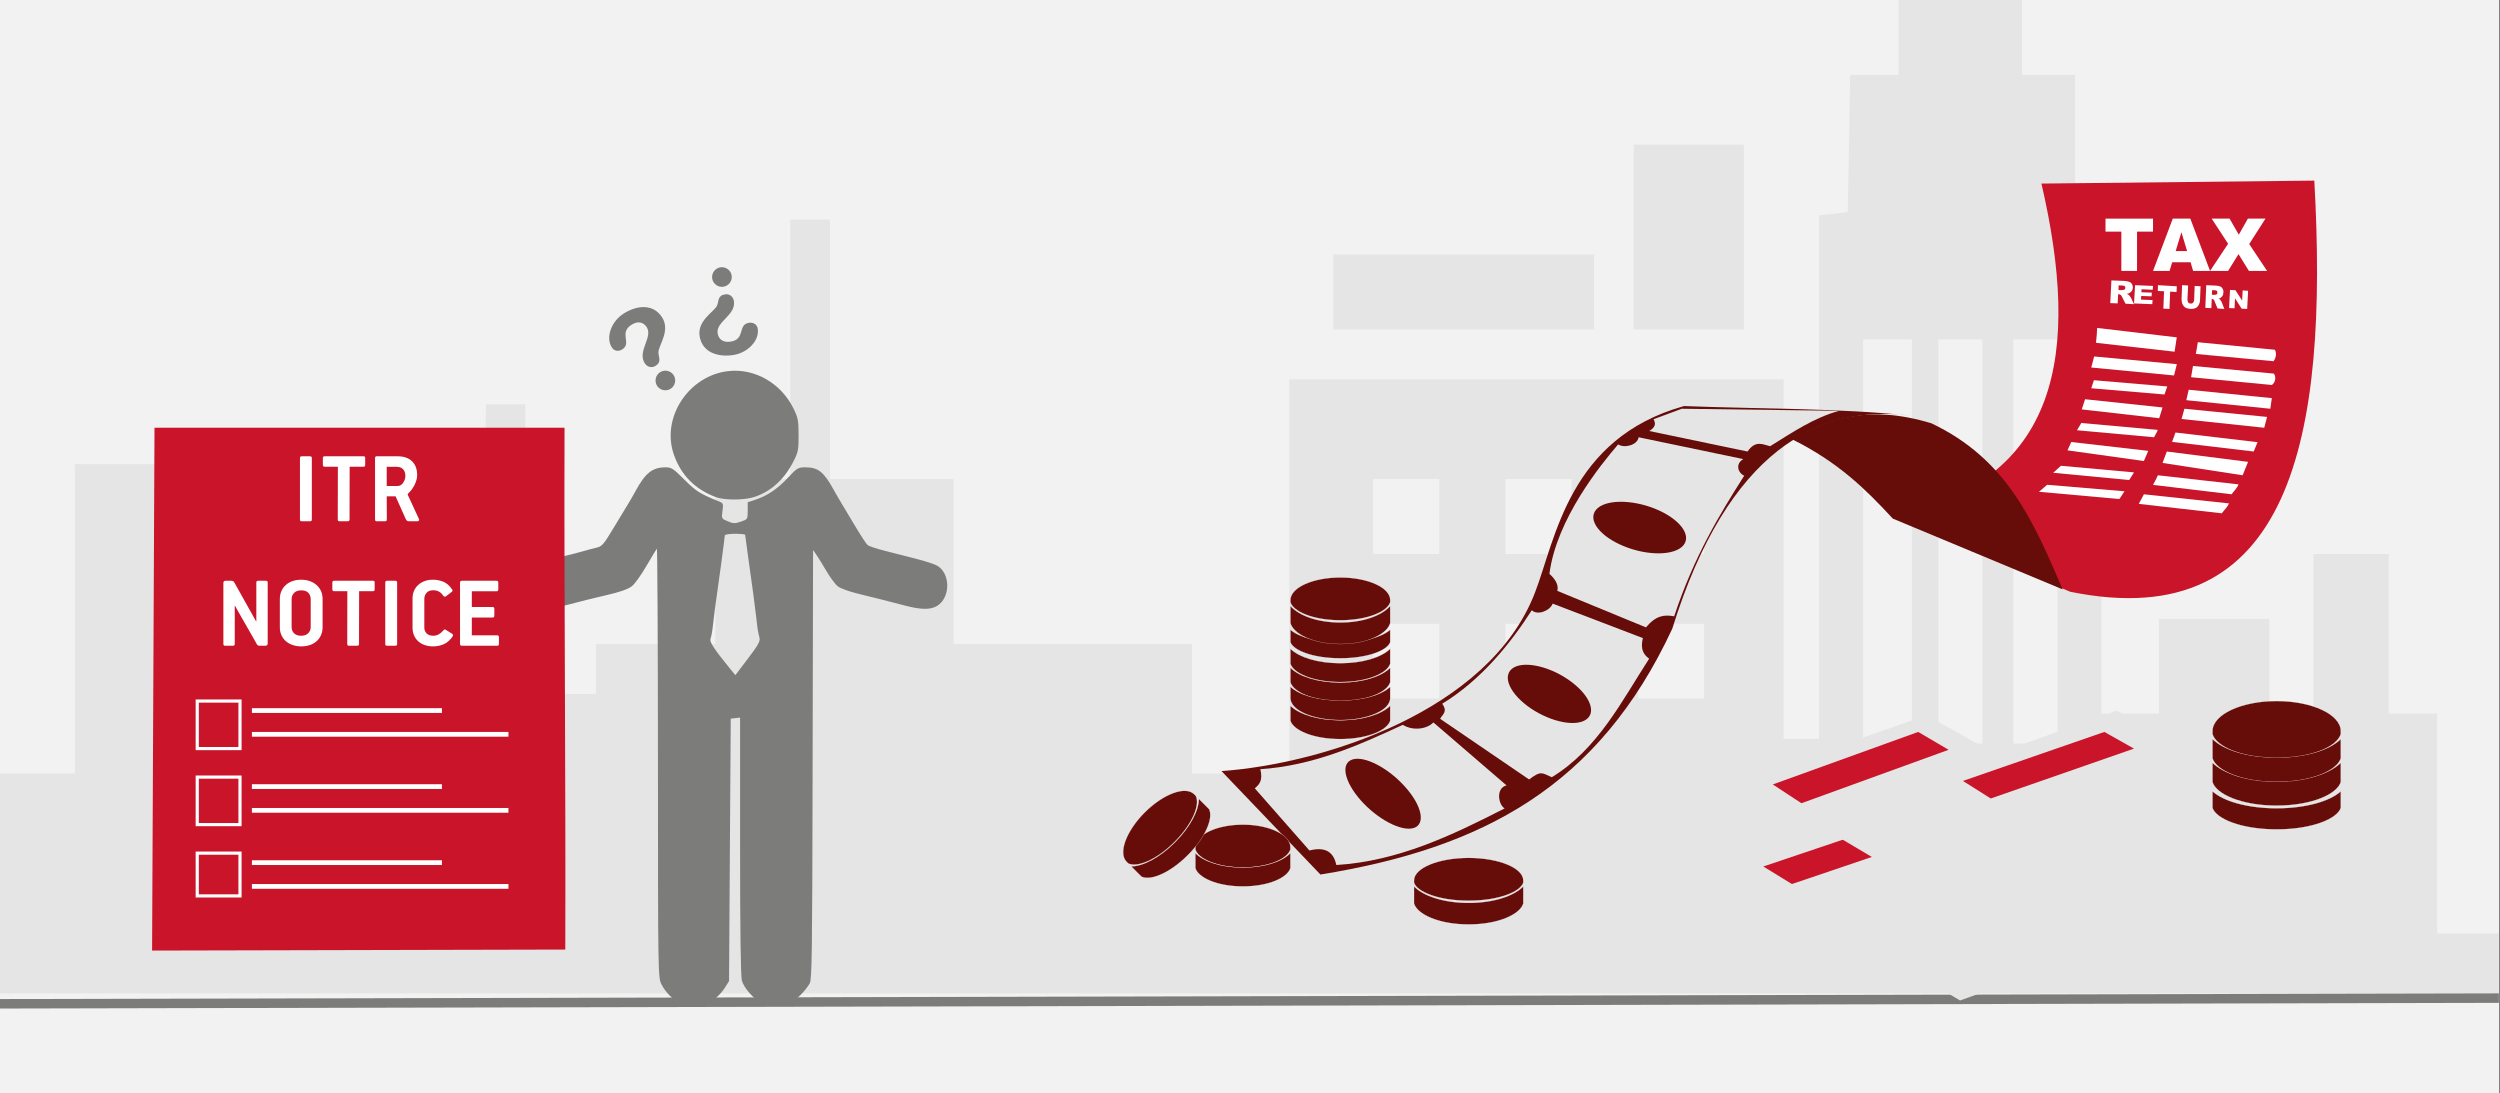 <svg width="526" height="230" xmlns="http://www.w3.org/2000/svg" xmlns:xlink="http://www.w3.org/1999/xlink" overflow="hidden"><rect width="100%" height="100%" fill="#808080" stroke="none"/><defs><clipPath id="clip0"><path d="M0 0 526 0 526 230 0 230Z" fill-rule="evenodd" clip-rule="evenodd"/></clipPath><clipPath id="clip1"><path d="M123.533 70.857 139.296 60.842 149.325 76.582 133.562 86.597Z" fill-rule="evenodd" clip-rule="evenodd"/></clipPath><clipPath id="clip2"><path d="M123.533 70.857 139.296 60.842 149.325 76.582 133.562 86.597Z" fill-rule="evenodd" clip-rule="evenodd"/></clipPath><clipPath id="clip3"><path d="M123.533 70.857 139.296 60.842 149.325 76.582 133.562 86.597Z" fill-rule="evenodd" clip-rule="evenodd"/></clipPath><clipPath id="clip4"><path d="M163.292 73.306 144.829 76.159 141.973 57.722 160.436 54.87Z" fill-rule="evenodd" clip-rule="evenodd"/></clipPath><clipPath id="clip5"><path d="M163.292 73.306 144.829 76.159 141.973 57.722 160.436 54.87Z" fill-rule="evenodd" clip-rule="evenodd"/></clipPath><clipPath id="clip6"><path d="M163.292 73.306 144.829 76.159 141.973 57.722 160.436 54.87Z" fill-rule="evenodd" clip-rule="evenodd"/></clipPath></defs><g clip-path="url(#clip0)"><rect x="0" y="0" width="525.239" height="230" fill="#FFFFFF" transform="scale(1.001 1)"/><rect x="0" y="0" width="525.239" height="230" fill="#F2F2F2" transform="scale(1.001 1)"/><path d="M0 185.876 0 162.752 7.907 162.752 15.758 162.752 15.758 130.239 15.758 97.663 40.369 97.663 64.98 97.663 64.98 130.239 64.98 162.752 74.724 162.752 84.468 162.752 84.468 154.434 84.468 146.054 93.043 145.739 101.618 145.424 101.841 115.243 102.119 85.062 106.295 85.062 110.415 85.062 110.415 115.495 110.415 145.991 117.877 145.991 125.282 145.991 125.282 140.699 125.282 135.469 137.81 135.469 150.339 135.469 150.339 118.141 150.339 100.814 158.245 100.814 166.096 100.814 166.096 73.531 166.096 46.185 170.272 46.185 174.449 46.185 174.449 73.531 174.449 100.814 187.478 100.814 200.452 100.814 200.452 118.141 200.452 135.469 225.508 135.469 250.564 135.469 250.564 149.142 250.564 162.752 260.754 162.752 270.999 162.752 270.999 121.292 270.999 79.832 322.95 79.832 374.9 79.832 374.9 117.637 374.9 155.443 378.631 155.443 382.361 155.443 382.361 100.373 382.361 45.303 385.368 44.988 388.375 44.61 388.653 30.181 388.876 15.752 393.943 15.752 399.066 15.752 399.066 7.876 399.066 0 412.039 0 425.013 0 425.013 7.876 425.013 15.752 430.581 15.752 436.149 15.752 436.149 30.433 436.149 45.177 438.933 45.177 441.717 45.177 441.717 97.663 441.717 150.15 447.787 150.15 453.8 150.15 453.8 140.194 453.8 130.239 465.382 130.239 477.019 130.239 477.019 140.194 477.019 150.15 481.641 150.15 486.262 150.15 486.262 133.39 486.262 116.566 494.169 116.566 502.076 116.566 502.076 133.39 502.076 150.15 507.142 150.15 512.265 150.15 512.265 173.274 512.265 196.398 518.78 196.398 525.239 196.398 525.239 202.699 525.239 209 262.647 209 0 209 0 185.876ZM401.85 113.92 401.85 71.389 396.727 71.389 391.604 71.389 391.604 113.92 391.604 156.451 396.727 156.451 401.85 156.451 401.85 113.92ZM416.661 113.92 416.661 71.389 412.039 71.389 407.418 71.389 407.418 113.92 407.418 156.451 412.039 156.451 416.661 156.451 416.661 113.92ZM432.474 113.92 432.474 71.389 427.797 71.389 423.176 71.389 423.176 113.92 423.176 156.451 427.797 156.451 432.474 156.451 432.474 113.92ZM302.515 139.123 302.515 131.247 295.555 131.247 288.595 131.247 288.595 139.123 288.595 146.999 295.555 146.999 302.515 146.999 302.515 139.123ZM330.355 139.123 330.355 131.247 323.395 131.247 316.435 131.247 316.435 139.123 316.435 146.999 323.395 146.999 330.355 146.999 330.355 139.123ZM358.196 139.123 358.196 131.247 351.236 131.247 344.276 131.247 344.276 139.123 344.276 146.999 351.236 146.999 358.196 146.999 358.196 139.123ZM302.515 108.69 302.515 100.814 295.555 100.814 288.595 100.814 288.595 108.69 288.595 116.566 295.555 116.566 302.515 116.566 302.515 108.69ZM330.355 108.69 330.355 100.814 323.395 100.814 316.435 100.814 316.435 108.69 316.435 116.566 323.395 116.566 330.355 116.566 330.355 108.69ZM358.196 108.69 358.196 100.814 351.236 100.814 344.276 100.814 344.276 108.69 344.276 116.566 351.236 116.566 358.196 116.566 358.196 108.69ZM280.242 61.434 280.242 53.557 307.637 53.557 335.033 53.557 335.033 61.434 335.033 69.31 307.637 69.31 280.242 69.31 280.242 61.434ZM343.385 49.903 343.385 30.433 354.966 30.433 366.548 30.433 366.548 49.903 366.548 69.31 354.966 69.31 343.385 69.31 343.385 49.903Z" fill="#E5E5E5" fill-rule="evenodd" transform="scale(1.001 1)"/><path d="M0 0-525.239-1.2" stroke="#7C7C7B" stroke-width="1.997" stroke-miterlimit="8" fill="none" fill-rule="evenodd" transform="matrix(-1.001 -0 -0 1 0 211.2)"/><path d="M32.816 132.849C31.536 132.338 30.011 130.788 29.157 129.128 28.421 127.7 28.417 127.493 28.405 82.433 28.392 57.54 28.293 37.294 28.171 37.443 28.05 37.591 27.035 39.276 25.918 41.186 24.801 43.096 23.445 44.975 22.905 45.361 21.983 46.02 20.389 46.573 17.469 47.244 14.988 47.815 11.885 48.589 9.258 49.29 4.595 50.537 3.242 50.464 1.518 48.878 0.348 47.8 0.195 47.451 0.057 45.529-0.087 43.523-0.023 43.297 1.044 42.077 2.198 40.757 4.004 40.032 8.724 38.995 9.706 38.779 11.392 38.346 12.472 38.033 13.552 37.719 14.836 37.376 15.327 37.27 16.662 36.983 16.911 36.697 19.337 32.648 20.567 30.596 21.85 28.476 22.188 27.937 22.527 27.398 23.197 26.232 23.677 25.345 25.756 21.505 27.242 20.326 30 20.326 31.244 20.326 31.65 20.592 33.975 22.925 36.392 25.351 37.288 25.918 41.161 27.47 42.136 27.86 42.178 27.965 41.968 29.501 41.749 31.104 41.761 31.126 43.081 31.683 44.243 32.173 44.601 32.182 45.843 31.753 47.253 31.266 47.271 31.237 47.271 29.467L47.271 27.675 48.896 27.137C51.417 26.302 53.512 24.884 55.733 22.507 57.655 20.45 57.864 20.326 59.415 20.326 62.055 20.326 63.261 21.279 65.308 24.983 65.908 26.069 66.672 27.396 67.007 27.932 67.341 28.468 68.602 30.572 69.809 32.608 71.015 34.643 72.22 36.484 72.486 36.699 72.751 36.914 74.334 37.439 76.002 37.865 77.671 38.291 80.642 39.051 82.605 39.554 84.568 40.056 86.594 40.717 87.108 41.021 89.944 42.702 89.906 47.801 87.045 49.499 85.632 50.338 83.616 50.297 80.108 49.358 78.537 48.938 76.369 48.376 75.289 48.11 74.21 47.844 71.927 47.279 70.216 46.854 68.506 46.429 66.699 45.76 66.202 45.367 65.705 44.974 64.662 43.575 63.885 42.258 63.108 40.941 62.145 39.38 61.745 38.788L61.018 37.712 61 40.401C60.986 41.88 60.95 62.206 60.908 85.571 60.843 122.614 60.765 128.164 60.298 128.928 59.263 130.62 57.61 132.277 56.473 132.761 55.104 133.344 51.47 133.405 50.06 132.868 48.634 132.325 46.468 129.868 46.036 128.304 45.8 127.449 45.668 117.367 45.667 99.977L45.667 72.977 44.685 73.09 43.704 73.203 43.525 100.807 43.347 128.411 42.567 129.67C41.638 131.171 40.246 132.44 39.018 132.91 37.868 133.348 33.973 133.31 32.818 132.849ZM49.748 56.175C49.402 54.794 49.333 54.364 49.082 52.052 48.848 49.898 48.217 45.189 47.251 38.384 46.968 36.386 46.736 34.652 46.736 34.53 46.736 34.407 45.772 34.307 44.594 34.307 43.416 34.307 42.453 34.462 42.453 34.651 42.453 35.063 41.176 44.633 40.682 47.929 40.489 49.211 40.227 51.228 40.098 52.411 39.832 54.857 39.708 55.618 39.434 56.483 39.247 57.079 40.336 58.736 43.323 62.398L44.671 64.05 47.322 60.561C49.494 57.701 49.932 56.909 49.748 56.175ZM40.635 26.612C36.196 24.971 33.225 21.958 31.724 17.575 29.062 9.803 34.913 0.95 43.295 0.068 48.827-0.514 54.299 2.66 56.899 7.958 57.84 9.875 57.956 10.478 57.967 13.514 57.98 16.581 57.875 17.126 56.935 18.989 55.009 22.81 52.24 25.358 48.724 26.544 46.626 27.252 42.459 27.287 40.635 26.612Z" fill="#7C7C7B" fill-rule="evenodd" transform="matrix(1.001 0 -0 1 110 78)"/><g clip-path="url(#clip1)"><g clip-path="url(#clip2)"><g clip-path="url(#clip3)"><path d="M9.08 0C12.308 0 15.486 1.487 15.486 5.043 15.486 8.323 11.728 9.584 10.921 10.769 10.315 11.65 10.518 12.889 8.853 12.889 7.769 12.889 7.239 12.007 7.239 11.2 7.239 8.197 11.652 7.517 11.652 5.044 11.652 3.683 10.746 2.875 9.232 2.875 6.003 2.875 7.264 6.204 4.819 6.204 3.936 6.204 3.178 5.674 3.178 4.666 3.178 2.192 6.002 0 9.08 0ZM8.954 14.527C10.088 14.527 11.023 15.459 11.023 16.595 11.023 17.732 10.089 18.664 8.954 18.664 7.819 18.664 6.885 17.733 6.885 16.595 6.885 15.459 7.819 14.527 8.954 14.527Z" fill="#7C7C7B" transform="matrix(0.845 -0.537 0.536 0.844 123.533 70.857)"/></g></g></g><path d="M0.507 0 86.692 0C86.569 34.865 86.974 74.922 86.85 109.788L0 110 0.507 0Z" fill="#C91429" fill-rule="evenodd" transform="matrix(1.001 0 -0 1 32 90)"/><rect x="0" y="0" width="8.987" height="10" stroke="#FFFFFF" stroke-width="0.666" stroke-miterlimit="8" fill="none" transform="matrix(1.001 0 -0 1 41.5 147.5)"/><rect x="0" y="0" width="8.987" height="10" stroke="#FFFFFF" stroke-width="0.666" stroke-miterlimit="8" fill="none" transform="matrix(1.001 0 -0 1 41.5 163.5)"/><rect x="0" y="0" width="8.987" height="9" stroke="#FFFFFF" stroke-width="0.666" stroke-miterlimit="8" fill="none" transform="matrix(1.001 0 -0 1 41.5 179.5)"/><rect x="0" y="0" width="39.942" height="1" fill="#FFFFFF" transform="matrix(1.001 0 -0 1 53 149)"/><rect x="0" y="0" width="53.922" height="1" fill="#FFFFFF" transform="matrix(1.001 0 -0 1 53 154)"/><path d="M16.381 28.209C15.723 28.209 15.219 28.387 14.868 28.741 14.518 29.096 14.343 29.532 14.343 30.049L14.343 35.944C14.343 36.461 14.514 36.894 14.858 37.241 15.201 37.588 15.701 37.762 16.359 37.762 16.973 37.762 17.458 37.588 17.816 37.241 18.174 36.894 18.353 36.461 18.353 35.944L18.353 30.049C18.353 29.532 18.189 29.096 17.86 28.741 17.531 28.387 17.038 28.209 16.381 28.209ZM50.136 26.192 57.434 26.192C57.668 26.192 57.785 26.318 57.785 26.569L57.785 28.01C57.785 28.276 57.668 28.409 57.434 28.409L52.218 28.409 52.218 31.711 56.579 31.711C56.828 31.711 56.952 31.844 56.952 32.11L56.952 33.529C56.952 33.794 56.835 33.927 56.601 33.927L52.218 33.927 52.218 37.673 57.566 37.673C57.799 37.673 57.916 37.799 57.916 38.05L57.916 39.49C57.916 39.742 57.799 39.867 57.566 39.867L50.136 39.867C49.873 39.867 49.742 39.742 49.742 39.49L49.742 26.569C49.742 26.318 49.873 26.192 50.136 26.192ZM34.417 26.192 36.126 26.192C36.229 26.192 36.32 26.218 36.4 26.27 36.481 26.322 36.521 26.414 36.521 26.547L36.521 39.535C36.521 39.756 36.389 39.867 36.126 39.867L34.417 39.867C34.154 39.867 34.023 39.756 34.023 39.535L34.023 26.547C34.023 26.311 34.154 26.192 34.417 26.192ZM23.272 26.192 31.468 26.192C31.688 26.192 31.797 26.311 31.797 26.547L31.797 27.988C31.797 28.106 31.775 28.202 31.731 28.276 31.688 28.35 31.6 28.387 31.468 28.387L28.532 28.387 28.51 39.512C28.51 39.749 28.378 39.867 28.115 39.867L26.428 39.867C26.165 39.867 26.034 39.756 26.034 39.535L26.055 28.387 23.272 28.387C23.024 28.387 22.9 28.254 22.9 27.988L22.9 26.569C22.9 26.318 23.024 26.192 23.272 26.192ZM0.504 26.192 1.6 26.192C1.804 26.192 1.954 26.222 2.049 26.281 2.144 26.34 2.235 26.444 2.323 26.591L6.882 34.748 6.925 34.703 6.925 26.525C6.925 26.303 7.064 26.192 7.342 26.192L8.898 26.192C9.175 26.192 9.314 26.303 9.314 26.525L9.314 39.402C9.314 39.579 9.263 39.701 9.161 39.767 9.058 39.834 8.942 39.867 8.81 39.867L7.714 39.867C7.554 39.867 7.418 39.849 7.309 39.812 7.199 39.775 7.101 39.675 7.013 39.512 6.882 39.261 6.695 38.925 6.454 38.504 6.213 38.083 5.946 37.617 5.654 37.108 5.362 36.598 5.055 36.062 4.734 35.501 4.412 34.94 4.105 34.404 3.813 33.894 3.521 33.384 3.254 32.915 3.013 32.487 2.772 32.058 2.586 31.718 2.455 31.467L2.389 31.49 2.389 39.512C2.389 39.749 2.257 39.867 1.994 39.867L0.394 39.867C0.132 39.867 0 39.756 0 39.535L0 26.702C0 26.525 0.033 26.396 0.099 26.314 0.164 26.233 0.3 26.192 0.504 26.192ZM44.01 25.971C44.77 25.971 45.496 26.108 46.191 26.381 46.885 26.654 47.509 27.19 48.064 27.988 48.137 28.076 48.17 28.172 48.163 28.276 48.156 28.379 48.086 28.475 47.955 28.564L46.771 29.473C46.654 29.547 46.541 29.561 46.431 29.517 46.322 29.473 46.238 29.399 46.179 29.295 45.683 28.556 44.989 28.187 44.098 28.187 43.484 28.187 43.02 28.368 42.706 28.73 42.392 29.092 42.235 29.517 42.235 30.005L42.235 36.055C42.235 36.528 42.395 36.931 42.717 37.263 43.038 37.595 43.506 37.762 44.12 37.762 44.529 37.762 44.908 37.662 45.259 37.462 45.61 37.263 45.909 37.015 46.158 36.72 46.231 36.646 46.307 36.569 46.388 36.487 46.468 36.406 46.581 36.41 46.727 36.498L48.042 37.318C48.145 37.377 48.214 37.455 48.251 37.551 48.287 37.647 48.276 37.747 48.218 37.85 47.706 38.633 47.096 39.187 46.388 39.512 45.679 39.837 44.908 40 44.076 40 43.433 40 42.849 39.908 42.322 39.723 41.796 39.538 41.343 39.276 40.964 38.936 40.584 38.596 40.288 38.183 40.076 37.695 39.864 37.208 39.758 36.661 39.758 36.055L39.758 29.916C39.758 29.325 39.864 28.786 40.076 28.298 40.288 27.811 40.584 27.397 40.964 27.057 41.343 26.717 41.793 26.451 42.312 26.259 42.83 26.067 43.396 25.971 44.01 25.971ZM16.359 25.971C16.987 25.971 17.572 26.063 18.112 26.248 18.653 26.433 19.128 26.699 19.537 27.046 19.945 27.393 20.267 27.818 20.501 28.32 20.735 28.823 20.851 29.391 20.851 30.027L20.851 35.966C20.851 36.587 20.738 37.148 20.512 37.651 20.285 38.153 19.975 38.578 19.58 38.925 19.186 39.272 18.715 39.538 18.167 39.723 17.619 39.908 17.023 40 16.381 40 15.738 40 15.143 39.908 14.595 39.723 14.047 39.538 13.572 39.276 13.17 38.936 12.768 38.596 12.45 38.175 12.217 37.673 11.983 37.171 11.866 36.602 11.866 35.966L11.866 30.027C11.866 29.406 11.979 28.845 12.206 28.343 12.432 27.84 12.746 27.412 13.148 27.057 13.55 26.702 14.025 26.433 14.573 26.248 15.12 26.063 15.716 25.971 16.359 25.971ZM34.331 2.216 34.331 6.25 36.654 6.25C36.917 6.25 37.148 6.176 37.345 6.028 37.542 5.881 37.71 5.696 37.849 5.474 37.987 5.253 38.09 5.02 38.155 4.776 38.221 4.532 38.254 4.315 38.254 4.122 38.254 3.561 38.101 3.103 37.794 2.748 37.487 2.394 37.005 2.216 36.347 2.216ZM32.227 0 36.567 0C37.896 0 38.923 0.347 39.646 1.042 40.369 1.736 40.73 2.711 40.73 3.967 40.73 4.307 40.679 4.654 40.577 5.009 40.475 5.364 40.336 5.714 40.161 6.062 39.985 6.409 39.785 6.734 39.558 7.037 39.332 7.34 39.094 7.602 38.846 7.824 38.773 7.897 38.736 7.971 38.736 8.045 38.736 8.104 38.773 8.193 38.846 8.311L41.103 13.187C41.161 13.305 41.165 13.416 41.114 13.519 41.063 13.623 40.957 13.675 40.796 13.675L39.131 13.675C38.839 13.675 38.649 13.63 38.561 13.542 38.473 13.453 38.393 13.335 38.32 13.187L36.194 8.422 34.331 8.422C34.331 9.249 34.335 10.069 34.342 10.882 34.35 11.695 34.353 12.515 34.353 13.342 34.353 13.564 34.222 13.675 33.959 13.675L32.271 13.675C32.008 13.675 31.877 13.564 31.877 13.342L31.877 0.377C31.877 0.126 31.994 0 32.227 0ZM21.28 0 29.476 0C29.695 0 29.805 0.118 29.805 0.355L29.805 1.795C29.805 1.913 29.783 2.01 29.739 2.083 29.695 2.157 29.608 2.194 29.476 2.194L26.54 2.194 26.517 13.32C26.517 13.556 26.386 13.675 26.123 13.675L24.436 13.675C24.173 13.675 24.041 13.564 24.041 13.342L24.063 2.194 21.28 2.194C21.031 2.194 20.907 2.061 20.907 1.795L20.907 0.377C20.907 0.126 21.031 0 21.28 0ZM16.486 0 18.196 0C18.298 0 18.389 0.026 18.47 0.078 18.55 0.129 18.59 0.222 18.59 0.355L18.59 13.342C18.59 13.564 18.459 13.675 18.196 13.675L16.486 13.675C16.223 13.675 16.092 13.564 16.092 13.342L16.092 0.355C16.092 0.118 16.223 0 16.486 0Z" fill="#FFFFFF" fill-rule="evenodd" transform="matrix(1.001 0 -0 1 47 96)"/><g clip-path="url(#clip4)"><g clip-path="url(#clip5)"><g clip-path="url(#clip6)"><path d="M9.076 0C12.303 0 15.481 1.486 15.481 5.041 15.481 8.319 11.724 9.58 10.917 10.765 10.312 11.646 10.514 12.884 8.85 12.884 7.766 12.884 7.236 12.002 7.236 11.196 7.236 8.193 11.647 7.514 11.647 5.042 11.647 3.681 10.742 2.874 9.228 2.874 6.001 2.874 7.261 6.201 4.817 6.201 3.935 6.201 3.177 5.672 3.177 4.664 3.177 2.191 6 0 9.076 0ZM8.951 14.521C10.084 14.521 11.018 15.453 11.018 16.589 11.018 17.725 10.085 18.657 8.951 18.657 7.816 18.657 6.883 17.727 6.883 16.589 6.883 15.453 7.816 14.521 8.951 14.521Z" fill="#7C7C7B" transform="matrix(-0.99 0.153 -0.153 -0.988 163.292 73.306)"/></g></g></g><rect x="0" y="0" width="39.942" height="1" fill="#FFFFFF" transform="matrix(1.001 0 -0 1 53 165)"/><rect x="0" y="0" width="53.922" height="1" fill="#FFFFFF" transform="matrix(1.001 0 -0 1 53 170)"/><rect x="0" y="0" width="39.942" height="1" fill="#FFFFFF" transform="matrix(1.001 0 -0 1 53 181)"/><rect x="0" y="0" width="53.922" height="1" fill="#FFFFFF" transform="matrix(1.001 0 -0 1 53 186)"/><path d="M31.487 0.625 88.842 0C91.867 53.934 84.088 96 37.537 86.506L0 70.61C35.376 63.427 39.76 36.32 31.487 0.625Z" fill="#C91429" fill-rule="evenodd" transform="matrix(1.001 0 -0 1 398 38)"/><path d="M0 77.234C20.796 75.777 56.214 64.832 65.879 39.718 70.244 28.432 72.987 7.224 97.213 0.434 113.113 1.054 129.856 0.868 144.79 2.449 125.522 0 106.41 9.705 94.75 47.283 79.285 80.552 54.842 93.481 20.796 99L0 77.234Z" fill="#660D0A" fill-rule="evenodd" transform="matrix(1.001 0 -0 1 257 85)"/><path d="M0 7.394C9.888 12.293 15.697 18.127 21.228 24.118L56.917 39C50.737 24.554 45.206 11.606 29.324 4.056 15.883 0 7.756 3.182 0 7.394Z" fill="#660D0A" fill-rule="evenodd" transform="matrix(1.001 0 -0 1 377 85)"/><path d="M0 13.854 11.49 26.943C15.125 26.019 16.604 27.516 17.159 30 30.22 29.172 41.433 23.758 52.523 18.089 51.198 17.325 50.613 13.822 52.923 13.248L37.551 0C36.258 1.338 33.393 1.879 31.113 0.51 21.656 4.904 12.137 9.108 1.171 9.841 1.756 12.197 0.955 13.089 0 13.854Z" fill="#E5E5E5" fill-rule="evenodd" transform="matrix(1.001 0 -0 1 264 152)"/><path d="M13.639 6.569C17.191 10.546 17.974 14.433 15.415 15.217 12.856 16 7.888 13.409 4.335 9.431 0.813 5.454 0 1.567 2.589 0.783 5.148 0 10.116 2.591 13.639 6.569Z" fill="#660D0A" fill-rule="evenodd" transform="matrix(1.001 0 -0 1 282 159)"/><path d="M0 24.234 18.704 37C21.309 35.004 21.466 35.701 23.475 36.525 33.203 30.601 38.319 20.242 43.936 11.594 42.744 10.707 42.053 9.598 42.618 7.254L23.663 0C23.067 1.552 20.43 2.534 19.269 1.394 14.75 8.458 8.63 16.061 0.439 21.066 1.663 22.777 0.502 23.283 0 24.234Z" fill="#E5E5E5" fill-rule="evenodd" transform="matrix(1.001 0 -0 1 303 127)"/><path d="M13.889 3.948C18.215 6.894 19.971 10.629 17.839 12.299 15.676 14 10.409 12.967 6.082 10.052 1.756 7.106 0 3.371 2.163 1.67 4.295 0 9.562 1.002 13.889 3.948Z" fill="#660D0A" fill-rule="evenodd" transform="matrix(1.001 0 -0 1 316 139)"/><path d="M1.656 32.321 20.283 40C22.408 37.482 24.096 37.294 26.221 37.671 30.377 25.051 35.909 16.019 40.941 8.088 39.597 7.49 39.034 5.57 40.753 4.595L18.751 0C18.501 1.637 15.814 2.36 14.439 1.511 10.845 5.696 1.469 17.215 0 28.733 1.563 30.149 1.906 31.314 1.656 32.321Z" fill="#E5E5E5" fill-rule="evenodd" transform="matrix(1.001 0 -0 1 326 92)"/><path d="M14.251 2.056C19.31 4.113 21.968 7.55 20.175 9.729 18.349 11.908 12.777 12 7.718 9.944 2.626 7.887 0 4.45 1.793 2.271 3.587 0.092 9.159 0 14.251 2.056Z" fill="#660D0A" fill-rule="evenodd" transform="matrix(1.001 0 -0 1 334 105)"/><path d="M0.906 2.203 6.845 0 39.942 0.434C34.723 1.831 30.097 4.965 25.409 7.883 23.878 7.541 22.378 6.517 20.659 9L0 4.686C1.281 3.91 1.438 3.166 0.906 2.203Z" fill="#E5E5E5" fill-rule="evenodd" transform="matrix(1.001 0 -0 1 347 86)"/><path d="M0 0 9.986 0 9.986 2.735 6.627 2.735 6.627 11 3.329 11 3.329 2.735 0 2.735 0 0Z" fill="#FFFFFF" fill-rule="evenodd" transform="matrix(1.001 0 -0 1 443 46)"/><path d="M7.896 9.187 4.025 9.187 3.472 11 0 11 4.148 0 7.835 0 11.983 11 8.419 11 7.896 9.187ZM7.159 6.821 5.961 2.858 4.762 6.821 7.159 6.821Z" fill="#FFFFFF" fill-rule="evenodd" transform="matrix(1.001 0 -0 1 453 46)"/><path d="M0.339 0 4.097 0 6.038 3.38 7.947 0 11.644 0 8.225 5.346 11.983 11 8.163 11 5.976 7.466 3.789 11 0 11 3.789 5.285 0.339 0Z" fill="#FFFFFF" fill-rule="evenodd" transform="matrix(1.001 0 -0 1 465 46)"/><path d="M0 4.773 0.241 0 2.858 0.097C3.34 0.13 3.719 0.195 3.96 0.292 4.201 0.357 4.407 0.519 4.545 0.747 4.683 0.974 4.752 1.234 4.752 1.526 4.717 1.786 4.648 2.013 4.545 2.208 4.407 2.403 4.235 2.532 4.029 2.662 3.891 2.727 3.684 2.792 3.443 2.825 3.65 2.89 3.753 2.955 3.856 3.019 3.891 3.052 3.994 3.149 4.098 3.279 4.201 3.409 4.27 3.506 4.304 3.571L4.993 5 3.202 4.903 2.445 3.409C2.341 3.214 2.273 3.084 2.169 3.052 2.066 2.955 1.963 2.922 1.791 2.922L1.653 2.89 1.549 4.838 0 4.773ZM1.722 2.013 2.376 2.045C2.445 2.045 2.582 2.013 2.789 1.981 2.892 1.981 2.996 1.916 3.065 1.851 3.133 1.753 3.168 1.688 3.168 1.558 3.168 1.429 3.133 1.299 3.03 1.201 2.927 1.136 2.755 1.071 2.445 1.071L1.756 1.039 1.722 2.013Z" fill="#FFFFFF" fill-rule="evenodd" transform="matrix(1.001 0 -0 1 444 59)"/><path d="M0.217 0 3.994 0.157 3.932 0.967 1.579 0.863 1.548 1.49 3.747 1.569 3.685 2.353 1.517 2.275 1.455 3.033 3.901 3.137 3.839 4 0 3.843 0.217 0Z" fill="#FFFFFF" fill-rule="evenodd" transform="matrix(1.001 0 -0 1 449 60)"/><path d="M0.029 0 3.994 0.23 3.937 1.447 2.596 1.349 2.454 5 1.17 4.934 1.312 1.283 0 1.217 0.029 0Z" fill="#FFFFFF" fill-rule="evenodd" transform="matrix(1.001 0 -0 1 454 60)"/><path d="M2.755 0.162 3.994 0.227 3.884 3.084C3.884 3.377 3.829 3.636 3.746 3.864 3.664 4.123 3.526 4.351 3.361 4.513 3.195 4.708 3.03 4.805 2.837 4.87 2.589 4.968 2.314 5 1.956 5 1.763 4.968 1.543 4.935 1.322 4.903 1.074 4.87 0.881 4.773 0.744 4.675 0.578 4.578 0.441 4.416 0.331 4.221 0.193 4.058 0.138 3.864 0.083 3.669 0.028 3.377 0 3.084 0 2.857L0.11 0 1.377 0.065 1.24 2.987C1.24 3.247 1.295 3.474 1.405 3.636 1.515 3.766 1.68 3.864 1.901 3.864 2.121 3.896 2.286 3.831 2.424 3.669 2.562 3.539 2.617 3.344 2.644 3.084L2.755 0.162Z" fill="#FFFFFF" fill-rule="evenodd" transform="matrix(1.001 0 -0 1 459 60)"/><path d="M0 4.773 0.193 0 2.286 0.097C2.672 0.13 2.975 0.195 3.168 0.292 3.361 0.357 3.526 0.519 3.636 0.747 3.774 0.974 3.829 1.234 3.801 1.526 3.801 1.786 3.746 2.013 3.636 2.208 3.526 2.403 3.388 2.532 3.223 2.662 3.113 2.727 2.947 2.792 2.782 2.825 2.92 2.89 3.03 2.955 3.085 3.019 3.14 3.052 3.195 3.149 3.278 3.279 3.361 3.409 3.416 3.506 3.443 3.571L3.994 5 2.562 4.903 1.956 3.409C1.901 3.214 1.818 3.084 1.763 3.052 1.653 2.955 1.57 2.922 1.46 2.922L1.35 2.89 1.267 4.838 0 4.773ZM1.377 2.013 1.901 2.045C1.956 2.045 2.066 2.013 2.231 1.981 2.314 1.981 2.397 1.916 2.452 1.851 2.507 1.786 2.534 1.688 2.534 1.591 2.534 1.429 2.507 1.299 2.424 1.201 2.341 1.136 2.204 1.071 1.956 1.071L1.432 1.039 1.377 2.013Z" fill="#FFFFFF" fill-rule="evenodd" transform="matrix(1.001 0 -0 1 464 60)"/><path d="M0.19 0 1.331 0.052 2.744 2.234 2.853 0.104 3.994 0.182 3.804 4 2.636 3.948 1.25 1.766 1.141 3.87 0 3.818 0.19 0Z" fill="#FFFFFF" fill-rule="evenodd" transform="matrix(1.001 0 -0 1 469 61)"/><path d="M0 2.365 16.975 4C17.662 3.562 17.974 2.394 17.412 1.606L0.406 0C0.281 0.788 0.156 1.577 0 2.365Z" fill="#FFFFFF" fill-rule="evenodd" transform="matrix(1.001 0 -0 1 461 77)"/><path d="M17.974 1.618 0.609 0 0 2.324 17.397 4C17.59 3.235 17.782 2.5 17.974 1.706 17.974 1.677 17.974 1.647 17.974 1.618Z" fill="#FFFFFF" fill-rule="evenodd" transform="matrix(1.001 0 -0 1 440 75)"/><path d="M0 2.198 17.657 4 17.974 1.771 0.507 0C0.349 0.733 0.159 1.466 0 2.198Z" fill="#FFFFFF" fill-rule="evenodd" transform="matrix(1.001 0 -0 1 460 82)"/><path d="M15.977 1.31 0.559 0 0 1.691 15.388 3C15.565 2.548 15.712 2.119 15.859 1.643 15.918 1.548 15.947 1.405 15.977 1.31Z" fill="#FFFFFF" fill-rule="evenodd" transform="matrix(1.001 0 -0 1 440 80)"/><path d="M0 2.156 17.378 4 17.974 1.719 0.596 0C0.408 0.75 0.188 1.437 0 2.156Z" fill="#FFFFFF" fill-rule="evenodd" transform="matrix(1.001 0 -0 1 459 86)"/><path d="M16.975 1.729 0.698 0 0 2.136 16.277 4C16.436 3.458 16.626 2.949 16.785 2.373 16.849 2.169 16.912 1.932 16.975 1.729Z" fill="#FFFFFF" fill-rule="evenodd" transform="matrix(1.001 0 -0 1 438 84)"/><path d="M0 1.968 17.163 4 17.974 2.032 0.718 0C0.499 0.667 0.25 1.302 0 1.968Z" fill="#FFFFFF" fill-rule="evenodd" transform="matrix(1.001 0 -0 1 457 91)"/><path d="M16.975 1.449 0.907 0 0 1.525 16.198 3C16.392 2.619 16.619 2.237 16.813 1.856 16.878 1.729 16.911 1.576 16.975 1.449Z" fill="#FFFFFF" fill-rule="evenodd" transform="matrix(1.001 0 -0 1 437 89)"/><path d="M0 2.405 16.829 5 17.974 2.176 0.897 0C0.619 0.802 0.309 1.603 0 2.405Z" fill="#FFFFFF" fill-rule="evenodd" transform="matrix(1.001 0 -0 1 455 95)"/><path d="M16.975 1.86 0.789 0 0 1.754 16.06 4C16.344 3.298 16.66 2.596 16.975 1.86Z" fill="#FFFFFF" fill-rule="evenodd" transform="matrix(1.001 0 -0 1 435 93)"/><path d="M0 2.017 16.499 4C17.011 3.294 17.613 2.79 17.974 1.916L1.024 0C0.692 0.672 0.361 1.378 0 2.017Z" fill="#FFFFFF" fill-rule="evenodd" transform="matrix(1.001 0 -0 1 453 100)"/><path d="M16.975 1.391 1.624 0 0 1.473 15.964 3C16.301 2.455 16.638 1.936 16.975 1.391Z" fill="#FFFFFF" fill-rule="evenodd" transform="matrix(1.001 0 -0 1 432 98)"/><path d="M0.417 0C0.298 0.851 0.149 1.617 0 2.468L16.32 4C16.975 3.234 16.946 2.128 16.618 1.589L0.417 0Z" fill="#FFFFFF" fill-rule="evenodd" transform="matrix(1.001 0 -0 1 462 72)"/><path d="M0.244 0C0.214 1.111 0.092 2.083 0 3.125L16.517 5C16.67 3.993 16.823 3.021 16.975 1.979L0.244 0Z" fill="#FFFFFF" fill-rule="evenodd" transform="matrix(1.001 0 -0 1 441 69)"/><path d="M0 2.017 17.443 4C17.964 3.294 18.582 2.79 18.973 1.916L1.074 0C0.716 0.672 0.358 1.345 0 2.017Z" fill="#FFFFFF" fill-rule="evenodd" transform="matrix(1.001 0 -0 1 450 104)"/><path d="M17.974 1.364 1.72 0 0 1.473 16.903 3C17.26 2.455 17.617 1.936 17.974 1.364Z" fill="#FFFFFF" fill-rule="evenodd" transform="matrix(1.001 0 -0 1 429 102)"/><path d="M0 13.589 38.84 0 87.873 27.61 47.851 42 0 13.589Z" stroke="#7C7C7B" stroke-width="0" stroke-miterlimit="8" fill="#E5E5E5" fill-rule="evenodd" transform="matrix(1.001 0 -0 1 364.5 168.5)"/><path d="M0 10.308 6.01 14 36.947 3.508 30.557 0 0 10.308Z" fill="#C91429" fill-rule="evenodd" transform="matrix(1.001 0 -0 1 371 172)"/><path d="M0 0-13.98-5" stroke="#7C7C7B" stroke-width="0" stroke-miterlimit="8" fill="none" fill-rule="evenodd" transform="matrix(-1.001 -0 -0 1 381.5 188.5)"/><path d="M0 0-12.981-4" stroke="#7C7C7B" stroke-width="0" stroke-miterlimit="8" fill="none" fill-rule="evenodd" transform="matrix(-1.001 -0 -0 1 385.5 190.5)"/><path d="M0 0-12.981-5" stroke="#7C7C7B" stroke-width="0" stroke-miterlimit="8" fill="none" fill-rule="evenodd" transform="matrix(-1.001 -0 -0 1 389.5 193.5)"/><path d="M0 0-12.981-5" stroke="#7C7C7B" stroke-width="0" stroke-miterlimit="8" fill="none" fill-rule="evenodd" transform="matrix(-1.001 -0 -0 1 394.5 195.5)"/><path d="M0 0-12.981-4" stroke="#7C7C7B" stroke-width="0" stroke-miterlimit="8" fill="none" fill-rule="evenodd" transform="matrix(-1.001 -0 -0 1 398.5 197.5)"/><path d="M0 0-12.981-5" stroke="#7C7C7B" stroke-width="0" stroke-miterlimit="8" fill="none" fill-rule="evenodd" transform="matrix(-1.001 -0 -0 1 403.5 200.5)"/><path d="M0 0-11.983-4" stroke="#7C7C7B" stroke-width="0" stroke-miterlimit="8" fill="none" fill-rule="evenodd" transform="matrix(-1.001 -0 -0 1 399.5 181.5)"/><path d="M0 0-12.981-5" stroke="#7C7C7B" stroke-width="0" stroke-miterlimit="8" fill="none" fill-rule="evenodd" transform="matrix(-1.001 -0 -0 1 403.5 184.5)"/><path d="M0 0-12.981-6" stroke="#7C7C7B" stroke-width="0" stroke-miterlimit="8" fill="none" fill-rule="evenodd" transform="matrix(-1.001 -0 -0 1 407.5 187.5)"/><path d="M0 0-12.981-5" stroke="#7C7C7B" stroke-width="0" stroke-miterlimit="8" fill="none" fill-rule="evenodd" transform="matrix(-1.001 -0 -0 1 411.5 189.5)"/><path d="M0 0-9.986-5" stroke="#7C7C7B" stroke-width="0" stroke-miterlimit="8" fill="none" fill-rule="evenodd" transform="matrix(-1.001 -0 -0 1 416.5 192.5)"/><path d="M0 0-10.984-4" stroke="#7C7C7B" stroke-width="0" stroke-miterlimit="8" fill="none" fill-rule="evenodd" transform="matrix(-1.001 -0 -0 1 420.5 194.5)"/><path d="M0 0-12.981-4" stroke="#7C7C7B" stroke-width="0" stroke-miterlimit="8" fill="none" fill-rule="evenodd" transform="matrix(-1.001 -0 -0 1 424.5 196.5)"/><path d="M0 0-12.981-5" stroke="#7C7C7B" stroke-width="0" stroke-miterlimit="8" fill="none" fill-rule="evenodd" transform="matrix(-1.001 -0 -0 1 428.5 199.5)"/><path d="M0 13.589 38.84 0 87.873 27.61 47.851 42 0 13.589Z" stroke="#7C7C7B" stroke-width="0" stroke-miterlimit="8" fill="#E5E5E5" fill-rule="evenodd" transform="matrix(1.001 0 -0 1 366.5 150.5)"/><path d="M0 11.044 6.01 15 36.947 3.758 30.557 0 0 11.044Z" fill="#C91429" fill-rule="evenodd" transform="matrix(1.001 0 -0 1 373 154)"/><path d="M0 0-12.981-4" stroke="#7C7C7B" stroke-width="0" stroke-miterlimit="8" fill="none" fill-rule="evenodd" transform="matrix(-1.001 -0 -0 1 384.5 170.5)"/><path d="M0 0-11.983-5" stroke="#7C7C7B" stroke-width="0" stroke-miterlimit="8" fill="none" fill-rule="evenodd" transform="matrix(-1.001 -0 -0 1 388.5 173.5)"/><path d="M0 0-11.983-5" stroke="#7C7C7B" stroke-width="0" stroke-miterlimit="8" fill="none" fill-rule="evenodd" transform="matrix(-1.001 -0 -0 1 392.5 175.5)"/><path d="M0 0-12.981-4" stroke="#7C7C7B" stroke-width="0" stroke-miterlimit="8" fill="none" fill-rule="evenodd" transform="matrix(-1.001 -0 -0 1 396.5 177.5)"/><path d="M0 0-13.98-5" stroke="#7C7C7B" stroke-width="0" stroke-miterlimit="8" fill="none" fill-rule="evenodd" transform="matrix(-1.001 -0 -0 1 400.5 180.5)"/><path d="M0 0-11.983-5" stroke="#7C7C7B" stroke-width="0" stroke-miterlimit="8" fill="none" fill-rule="evenodd" transform="matrix(-1.001 -0 -0 1 406.5 182.5)"/><path d="M0 0-12.981-4" stroke="#7C7C7B" stroke-width="0" stroke-miterlimit="8" fill="none" fill-rule="evenodd" transform="matrix(-1.001 -0 -0 1 401.5 164.5)"/><path d="M0 0-12.981-5" stroke="#7C7C7B" stroke-width="0" stroke-miterlimit="8" fill="none" fill-rule="evenodd" transform="matrix(-1.001 -0 -0 1 405.5 167.5)"/><path d="M0 0-12.981-5" stroke="#7C7C7B" stroke-width="0" stroke-miterlimit="8" fill="none" fill-rule="evenodd" transform="matrix(-1.001 -0 -0 1 409.5 169.5)"/><path d="M0 0-11.983-4" stroke="#7C7C7B" stroke-width="0" stroke-miterlimit="8" fill="none" fill-rule="evenodd" transform="matrix(-1.001 -0 -0 1 414.5 171.5)"/><path d="M0 0-10.984-4" stroke="#7C7C7B" stroke-width="0" stroke-miterlimit="8" fill="none" fill-rule="evenodd" transform="matrix(-1.001 -0 -0 1 418.5 174.5)"/><path d="M0 0-11.983-4" stroke="#7C7C7B" stroke-width="0" stroke-miterlimit="8" fill="none" fill-rule="evenodd" transform="matrix(-1.001 -0 -0 1 422.5 176.5)"/><path d="M0 0-12.981-5" stroke="#7C7C7B" stroke-width="0" stroke-miterlimit="8" fill="none" fill-rule="evenodd" transform="matrix(-1.001 -0 -0 1 426.5 179.5)"/><path d="M0 0-11.983-5" stroke="#7C7C7B" stroke-width="0" stroke-miterlimit="8" fill="none" fill-rule="evenodd" transform="matrix(-1.001 -0 -0 1 431.5 181.5)"/><path d="M0 13.913 38.84 0 87.873 28.267 47.851 43 0 13.913Z" stroke="#7C7C7B" stroke-width="0" stroke-miterlimit="8" fill="#E5E5E5" fill-rule="evenodd" transform="matrix(1.001 0 -0 1 406.5 149.5)"/><path d="M0 10.308 5.848 14 35.948 3.508 29.731 0 0 10.308Z" fill="#C91429" fill-rule="evenodd" transform="matrix(1.001 0 -0 1 413 154)"/><path d="M0 0-13.98-5" stroke="#7C7C7B" stroke-width="0" stroke-miterlimit="8" fill="none" fill-rule="evenodd" transform="matrix(-1.001 -0 -0 1 423.5 170.5)"/><path d="M0 0-12.981-5" stroke="#7C7C7B" stroke-width="0" stroke-miterlimit="8" fill="none" fill-rule="evenodd" transform="matrix(-1.001 -0 -0 1 427.5 172.5)"/><path d="M0 0-12.981-5" stroke="#7C7C7B" stroke-width="0" stroke-miterlimit="8" fill="none" fill-rule="evenodd" transform="matrix(-1.001 -0 -0 1 431.5 174.5)"/><path d="M0 0-12.981-4" stroke="#7C7C7B" stroke-width="0" stroke-miterlimit="8" fill="none" fill-rule="evenodd" transform="matrix(-1.001 -0 -0 1 435.5 176.5)"/><path d="M0 0-12.981-4" stroke="#7C7C7B" stroke-width="0" stroke-miterlimit="8" fill="none" fill-rule="evenodd" transform="matrix(-1.001 -0 -0 1 440.5 179.5)"/><path d="M0 0-12.981-5" stroke="#7C7C7B" stroke-width="0" stroke-miterlimit="8" fill="none" fill-rule="evenodd" transform="matrix(-1.001 -0 -0 1 445.5 181.5)"/><path d="M0 0-12.981-4" stroke="#7C7C7B" stroke-width="0" stroke-miterlimit="8" fill="none" fill-rule="evenodd" transform="matrix(-1.001 -0 -0 1 440.5 163.5)"/><path d="M0 0-12.981-5" stroke="#7C7C7B" stroke-width="0" stroke-miterlimit="8" fill="none" fill-rule="evenodd" transform="matrix(-1.001 -0 -0 1 445.5 166.5)"/><path d="M0 0-13.98-6" stroke="#7C7C7B" stroke-width="0" stroke-miterlimit="8" fill="none" fill-rule="evenodd" transform="matrix(-1.001 -0 -0 1 448.5 169.5)"/><path d="M0 0-12.981-4" stroke="#7C7C7B" stroke-width="0" stroke-miterlimit="8" fill="none" fill-rule="evenodd" transform="matrix(-1.001 -0 -0 1 453.5 170.5)"/><path d="M0 0-9.986-4" stroke="#7C7C7B" stroke-width="0" stroke-miterlimit="8" fill="none" fill-rule="evenodd" transform="matrix(-1.001 -0 -0 1 458.5 173.5)"/><path d="M0 0-11.983-4" stroke="#7C7C7B" stroke-width="0" stroke-miterlimit="8" fill="none" fill-rule="evenodd" transform="matrix(-1.001 -0 -0 1 461.5 175.5)"/><path d="M0 0-12.981-5" stroke="#7C7C7B" stroke-width="0" stroke-miterlimit="8" fill="none" fill-rule="evenodd" transform="matrix(-1.001 -0 -0 1 466.5 178.5)"/><path d="M0 0-11.983-4" stroke="#7C7C7B" stroke-width="0" stroke-miterlimit="8" fill="none" fill-rule="evenodd" transform="matrix(-1.001 -0 -0 1 470.5 180.5)"/><path d="M-10.485-3.039C-5.79-3.039-1.833-1.812 0 0L0-3.142C-0.579-5.085-4.641-7-10.485-7-16.328-7-20.39-5.085-20.97-3.142L-20.97 0C-19.137-1.812-15.179-3.039-10.485-3.039Z" stroke="#FFFFFF" stroke-width="0.042" stroke-miterlimit="8" fill="#660D0A" fill-rule="evenodd" transform="matrix(1.001 8.75495e-08 8.74228e-08 -1 292.5 148.5)"/><path d="M-10.485 0C-4.694 0 0-2.126 0-4.748L0-5.213C-0.579-7.12-4.641-9-10.485-9-16.328-9-20.39-7.12-20.97-5.213L-20.97-4.748C-20.97-2.126-16.276 0-10.485 0Z" stroke="#FFFFFF" stroke-width="0.042" stroke-miterlimit="8" fill="#660D0A" fill-rule="evenodd" transform="matrix(1.001 8.75495e-08 8.74228e-08 -1 292.5 121.5)"/><path d="M-10.485-3.115C-5.79-3.115-1.833-1.857 0 0L0-3.046C-0.579-5.037-4.641-7-10.485-7-16.328-7-20.39-5.037-20.97-3.046L-20.97 0C-19.137-1.857-15.179-3.115-10.485-3.115Z" stroke="#FFFFFF" stroke-width="0.042" stroke-miterlimit="8" fill="#660D0A" fill-rule="evenodd" transform="matrix(1.001 8.75495e-08 8.74228e-08 -1 292.5 140.5)"/><path d="M-10.485-3.039C-5.79-3.039-1.833-1.812 0 0L0-3.142C-0.579-5.085-4.641-7-10.485-7-16.328-7-20.39-5.085-20.97-3.142L-20.97 0C-19.137-1.812-15.179-3.039-10.485-3.039Z" stroke="#FFFFFF" stroke-width="0.042" stroke-miterlimit="8" fill="#660D0A" fill-rule="evenodd" transform="matrix(1.001 8.75495e-08 8.74228e-08 -1 292.5 136.5)"/><path d="M-10.485-2.901C-5.79-2.901-1.833-1.73 0 0L0-2.382C0-4.933-4.694-7-10.485-7-16.276-7-20.97-4.933-20.97-2.382L-20.97 0C-19.137-1.73-15.179-2.901-10.485-2.901Z" stroke="#FFFFFF" stroke-width="0.042" stroke-miterlimit="8" fill="#660D0A" fill-rule="evenodd" transform="matrix(1.001 8.75495e-08 8.74228e-08 -1 292.5 144.5)"/><path d="M-10.485-2.67C-5.79-2.67-1.833-1.592 0 0L0-2.611C-0.579-4.317-4.641-6-10.485-6-16.328-6-20.39-4.317-20.97-2.611L-20.97 0C-19.137-1.592-15.179-2.67-10.485-2.67Z" stroke="#FFFFFF" stroke-width="0.042" stroke-miterlimit="8" fill="#660D0A" fill-rule="evenodd" transform="matrix(1.001 8.75495e-08 8.74228e-08 -1 292.5 132.5)"/><path d="M-10.485-3.473C-5.79-3.473-1.833-2.071 0 0L0-3.591C-0.579-5.811-4.641-8-10.485-8-16.328-8-20.39-5.811-20.97-3.591L-20.97 0C-19.137-2.071-15.179-3.473-10.485-3.473Z" stroke="#FFFFFF" stroke-width="0.042" stroke-miterlimit="8" fill="#660D0A" fill-rule="evenodd" transform="matrix(1.001 8.75495e-08 8.74228e-08 -1 292.5 127.5)"/><path d="M-11.483 0C-5.141 0 0-2.126 0-4.748L0-5.213C-0.635-7.12-5.083-9-11.483-9-17.883-9-22.332-7.12-22.967-5.213L-22.967-4.748C-22.967-2.126-17.826 0-11.483 0Z" stroke="#FFFFFF" stroke-width="0.042" stroke-miterlimit="8" fill="#660D0A" fill-rule="evenodd" transform="matrix(1.001 8.75495e-08 8.74228e-08 -1 320.5 180.5)"/><path d="M-11.483-3.473C-6.342-3.473-2.007-2.071 0 0L0-3.591C-0.635-5.811-5.083-8-11.483-8-17.883-8-22.332-5.811-22.967-3.591L-22.967 0C-20.959-2.071-16.625-3.473-11.483-3.473Z" stroke="#FFFFFF" stroke-width="0.042" stroke-miterlimit="8" fill="#660D0A" fill-rule="evenodd" transform="matrix(1.001 8.75495e-08 8.74228e-08 -1 320.5 186.5)"/><path d="M-13.48 0C-6.035 0 0-2.834 0-6.331L0-6.95C-0.745-9.493-5.968-12-13.48-12-20.993-12-26.216-9.493-26.961-6.951L-26.961-6.331C-26.961-2.834-20.926 0-13.48 0Z" stroke="#FFFFFF" stroke-width="0.042" stroke-miterlimit="8" fill="#660D0A" fill-rule="evenodd" transform="matrix(1.001 8.75495e-08 8.74228e-08 -1 492.5 147.5)"/><path d="M-13.48-3.56C-7.445-3.56-2.356-2.122 0 0L0-3.481C-0.745-5.756-5.968-8-13.48-8-20.993-8-26.216-5.756-26.961-3.481L-26.961 0C-24.605-2.122-19.516-3.56-13.48-3.56Z" stroke="#FFFFFF" stroke-width="0.042" stroke-miterlimit="8" fill="#660D0A" fill-rule="evenodd" transform="matrix(1.001 8.75495e-08 8.74228e-08 -1 492.5 166.5)"/><path d="M-13.48-3.908C-7.445-3.908-2.356-2.33 0 0L0-4.039C-0.745-6.537-5.968-9-13.48-9-20.993-9-26.216-6.537-26.961-4.04L-26.961 0C-24.605-2.33-19.516-3.908-13.48-3.908Z" stroke="#FFFFFF" stroke-width="0.042" stroke-miterlimit="8" fill="#660D0A" fill-rule="evenodd" transform="matrix(1.001 8.75495e-08 8.74228e-08 -1 492.5 160.5)"/><path d="M-13.48-3.908C-7.445-3.908-2.356-2.33 0 0L0-4.039C-0.745-6.537-5.968-9-13.48-9-20.993-9-26.216-6.537-26.961-4.04L-26.961 0C-24.605-2.33-19.516-3.908-13.48-3.908Z" stroke="#FFFFFF" stroke-width="0.042" stroke-miterlimit="8" fill="#660D0A" fill-rule="evenodd" transform="matrix(1.001 8.75495e-08 8.74228e-08 -1 492.5 155.5)"/><path d="M-9.986 0C-4.471 0 0-2.126 0-4.748L0-5.213C-0.552-7.12-4.42-9-9.985-9-15.55-9-19.419-7.12-19.971-5.213L-19.971-4.748C-19.971-2.126-15.5 0-9.986 0Z" stroke="#FFFFFF" stroke-width="0.042" stroke-miterlimit="8" fill="#660D0A" fill-rule="evenodd" transform="matrix(1.001 8.75495e-08 8.74228e-08 -1 271.5 173.5)"/><path d="M-9.985-3.039C-5.514-3.039-1.745-1.812 0 0L0-3.142C-0.552-5.085-4.42-7-9.985-7-15.55-7-19.419-5.085-19.971-3.142L-19.971 0C-18.226-1.812-14.457-3.039-9.985-3.039Z" stroke="#FFFFFF" stroke-width="0.042" stroke-miterlimit="8" fill="#660D0A" fill-rule="evenodd" transform="matrix(1.001 8.75495e-08 8.74228e-08 -1 271.5 179.5)"/><path d="M10.047 0C4.498 0 0 2.084 0 4.654L0 5.11C0.555 6.979 4.448 8.823 10.047 8.823 15.646 8.823 19.539 6.98 20.094 5.11L20.094 4.654C20.094 2.084 15.596 0 10.047 0Z" stroke="#FFFFFF" stroke-width="0.042" stroke-miterlimit="8" fill="#660D0A" fill-rule="evenodd" transform="matrix(-0.708 0.707 0.707 0.708 247.973 163.821)"/><path d="M10.047 2.924C5.549 2.924 1.756 1.744 0 0L0 3.023C0.555 4.893 4.448 6.736 10.047 6.736 15.646 6.736 19.539 4.893 20.094 3.023L20.094 0C18.338 1.744 14.546 2.924 10.047 2.924Z" stroke="#FFFFFF" stroke-width="0.042" stroke-miterlimit="8" fill="#660D0A" fill-rule="evenodd" transform="matrix(-0.708 0.707 0.707 0.708 252.238 168.079)"/></g></svg>